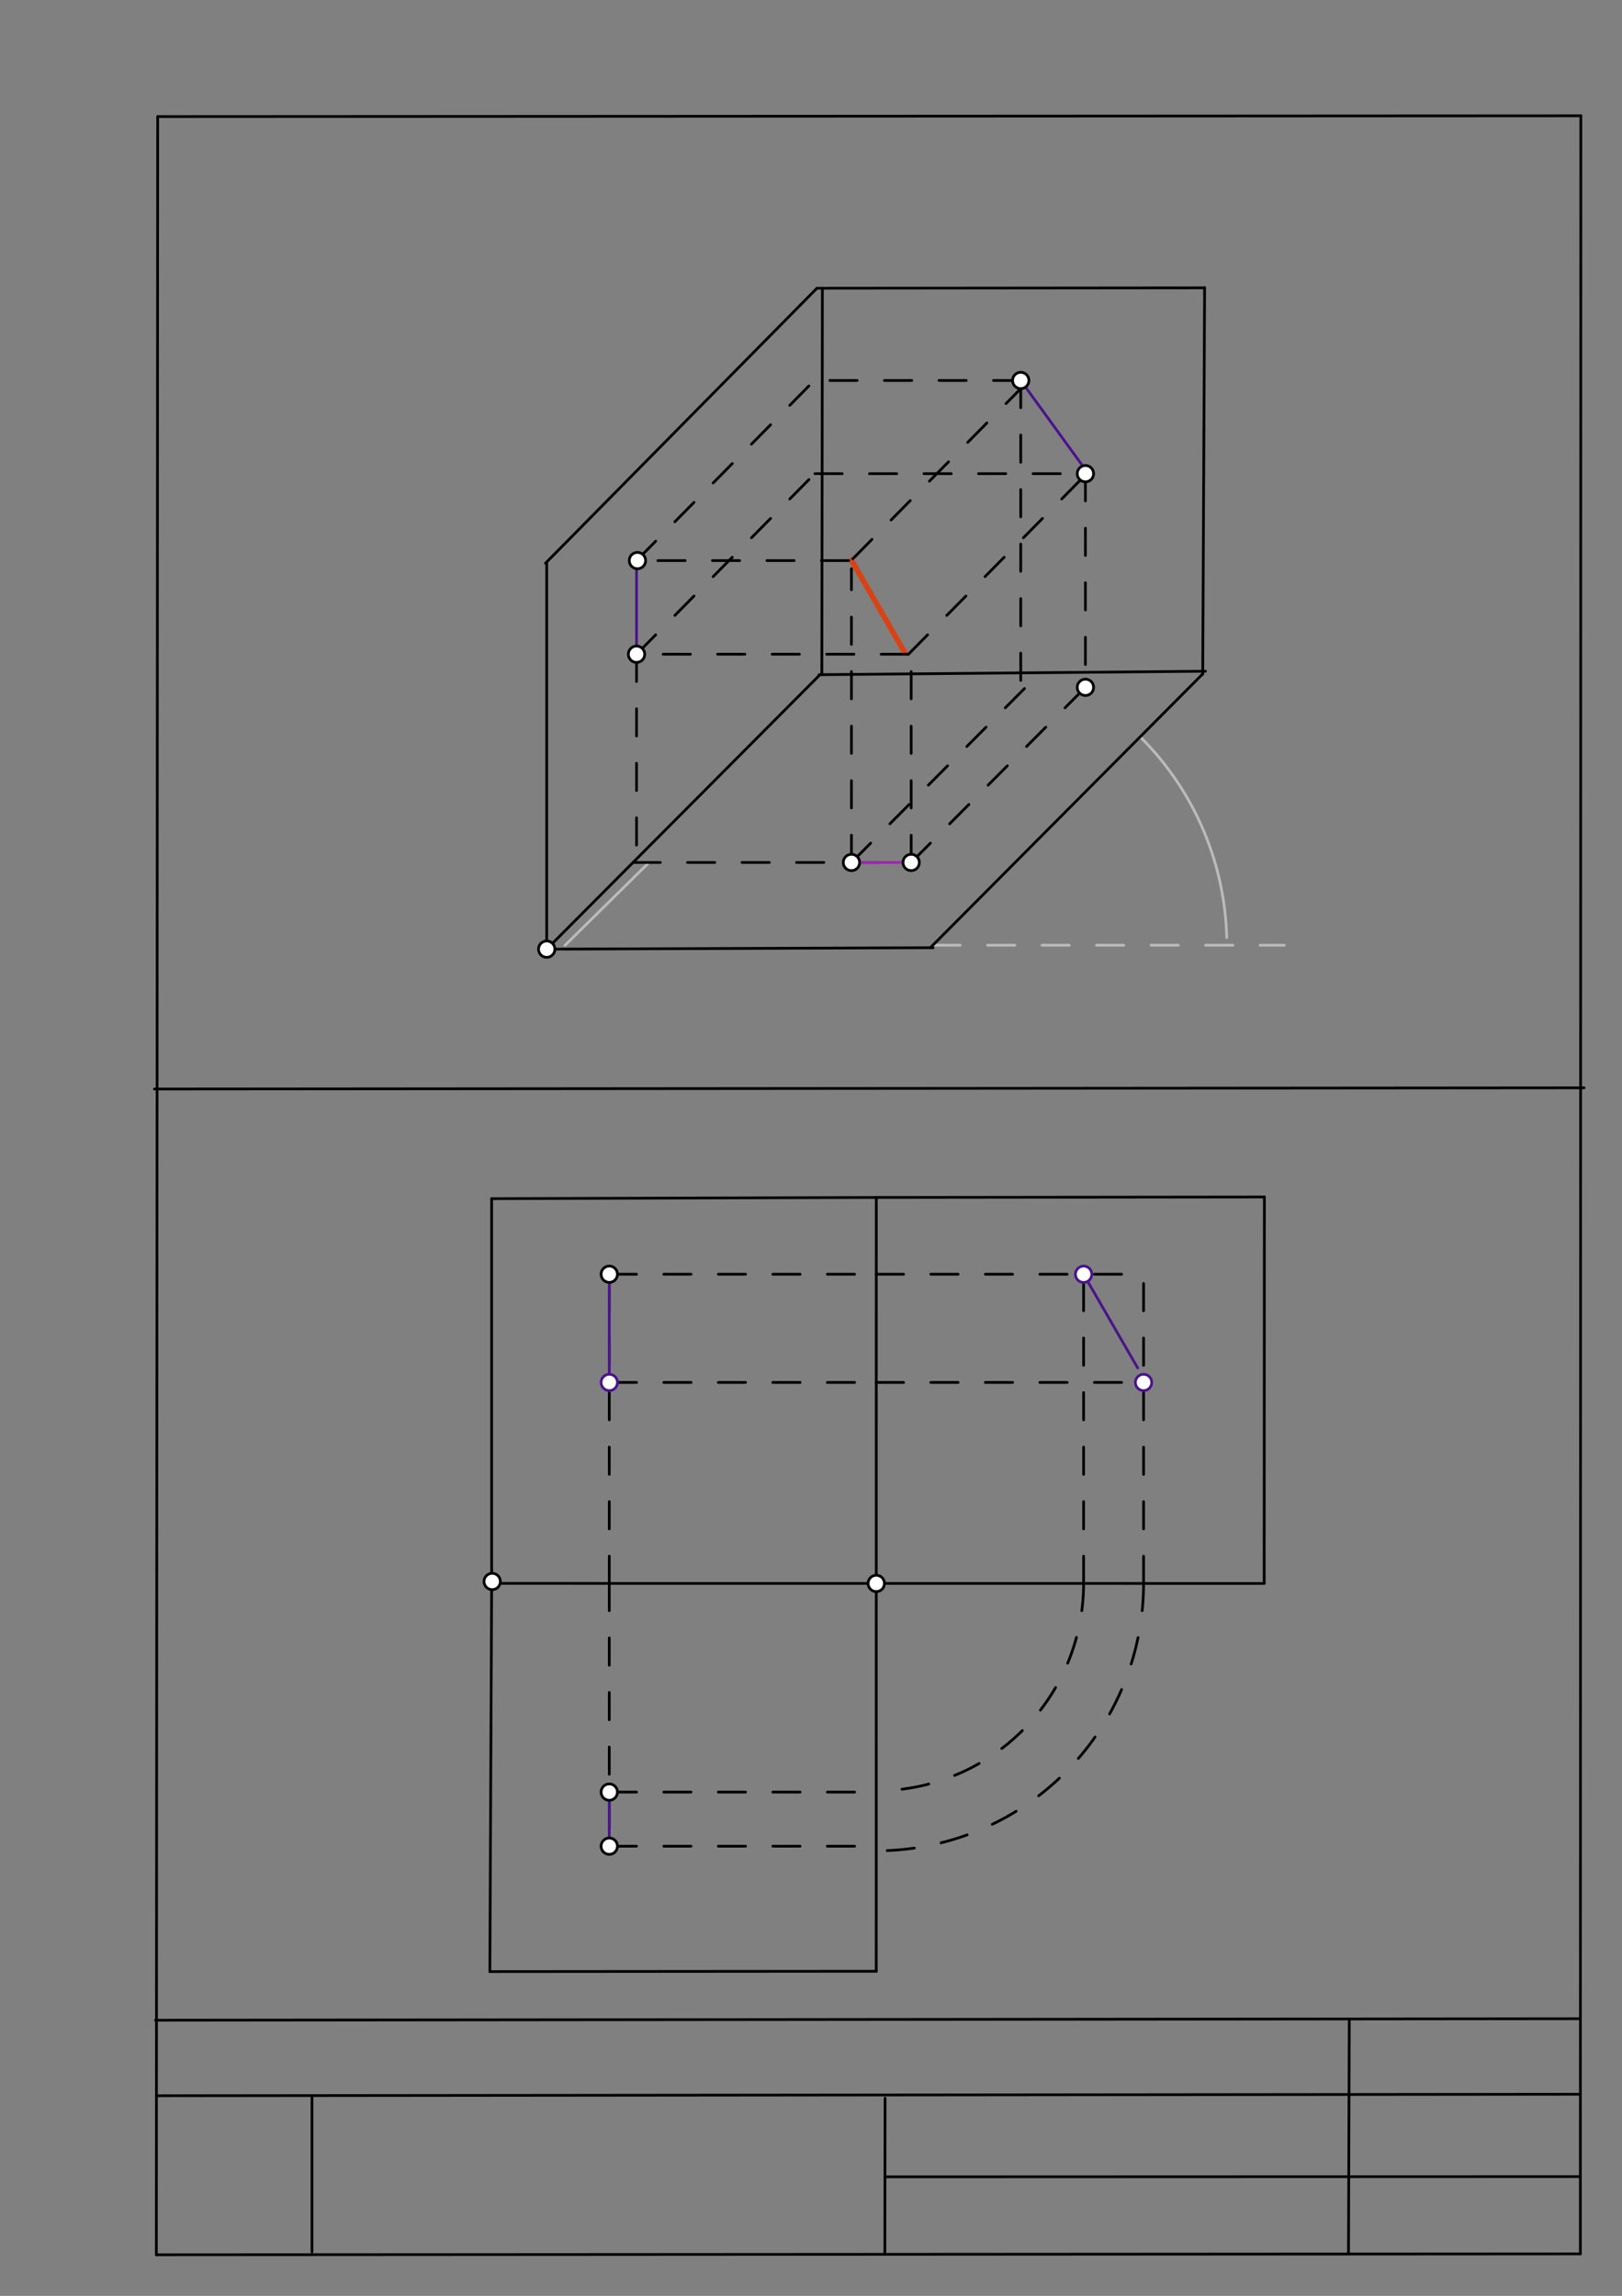 <svg xmlns="http://www.w3.org/2000/svg" class="svg--1it" height="100%" preserveAspectRatio="xMidYMid meet" viewBox="0 0 595 842" width="100%"><rect x="0" y="0" width="595" height="842" fill="#808080" stroke="none"/><defs><marker id="marker-arrow" markerHeight="16" markerUnits="userSpaceOnUse" markerWidth="24" orient="auto-start-reverse" refX="24" refY="4" viewBox="0 0 24 8"><path d="M 0 0 L 24 4 L 0 8 z" stroke="inherit"></path></marker></defs><g class="aux-layer--1FB"><g class="element--2qn"><line stroke="#bbbbbb" stroke-dasharray="none" stroke-linecap="round" stroke-width="1" x1="64.45" x2="64.8" y1="768.593" y2="768.592"></line></g><g class="element--2qn"><line stroke="#bbbbbb" stroke-dasharray="10" stroke-linecap="round" stroke-width="1" x1="342.25" x2="471.15" y1="346.65" y2="346.65"></line></g><g class="element--2qn"><path d="M 450 343.85 A 107.786 107.786 0 0 0 418.251 270.218" fill="none" stroke="#bbbbbb" stroke-dasharray="none" stroke-linecap="round" stroke-width="1"></path></g><g class="element--2qn"><line stroke="#bbbbbb" stroke-dasharray="none" stroke-linecap="round" stroke-width="1" x1="200.55" x2="206.7" y1="348.1" y2="348.077"></line></g><g class="element--2qn"><line stroke="#bbbbbb" stroke-dasharray="none" stroke-linecap="round" stroke-width="1" x1="207.25" x2="237.536" y1="346.7" y2="316.855"></line></g></g><g class="main-layer--3Vd"><g class="element--2qn"><line stroke="#000000" stroke-dasharray="none" stroke-linecap="round" stroke-width="1" x1="57.35" x2="579.727" y1="826.927" y2="826.6"></line></g><g class="element--2qn"><line stroke="#000000" stroke-dasharray="none" stroke-linecap="round" stroke-width="1" x1="57.843" x2="579.9" y1="42.752" y2="42.47"></line></g><g class="element--2qn"><line stroke="#000000" stroke-dasharray="none" stroke-linecap="round" stroke-width="1" x1="57.843" x2="57.35" y1="42.752" y2="826.927"></line></g><g class="element--2qn"><line stroke="#000000" stroke-dasharray="none" stroke-linecap="round" stroke-width="1" x1="579.9" x2="579.727" y1="42.47" y2="826.6"></line></g><g class="element--2qn"><line stroke="#000000" stroke-dasharray="none" stroke-linecap="round" stroke-width="1" x1="57.054" x2="579.396" y1="740.9" y2="740.35"></line></g><g class="element--2qn"><line stroke="#000000" stroke-dasharray="none" stroke-linecap="round" stroke-width="1" x1="57.387" x2="578.961" y1="768.6" y2="768.051"></line></g><g class="element--2qn"><line stroke="#000000" stroke-dasharray="none" stroke-linecap="round" stroke-width="1" x1="114.45" x2="114.45" y1="825.891" y2="769.198"></line></g><g class="element--2qn"><line stroke="#000000" stroke-dasharray="none" stroke-linecap="round" stroke-width="1" x1="494.672" x2="494.954" y1="826.095" y2="741.056"></line></g><g class="element--2qn"><line stroke="#000000" stroke-dasharray="none" stroke-linecap="round" stroke-width="1" x1="324.594" x2="324.673" y1="826.207" y2="769.514"></line></g><g class="element--2qn"><line stroke="#000000" stroke-dasharray="none" stroke-linecap="round" stroke-width="1" x1="579.75" x2="324.632" y1="798.254" y2="798.347"></line></g><g class="element--2qn"><line stroke="#000000" stroke-dasharray="none" stroke-linecap="round" stroke-width="1" x1="56.664" x2="581.074" y1="399.393" y2="398.958"></line></g><g class="element--2qn"><line stroke="#000000" stroke-dasharray="none" stroke-linecap="round" stroke-width="1" x1="200.55" x2="342.281" y1="348.1" y2="347.565"></line></g><g class="element--2qn"><line stroke="#000000" stroke-dasharray="none" stroke-linecap="round" stroke-width="1" x1="200.55" x2="200.55" y1="348.1" y2="206.368"></line></g><g class="element--2qn"><line stroke="#000000" stroke-dasharray="none" stroke-linecap="round" stroke-width="1" x1="341.281" x2="441.255" y1="347.565" y2="247.099"></line></g><g class="element--2qn"><line stroke="#000000" stroke-dasharray="none" stroke-linecap="round" stroke-width="1" x1="200.55" x2="300.565" y1="348.1" y2="247.676"></line></g><g class="element--2qn"><line stroke="#000000" stroke-dasharray="none" stroke-linecap="round" stroke-width="1" x1="200.1" x2="299.676" y1="206.568" y2="105.708"></line></g><g class="element--2qn"><line stroke="#000000" stroke-dasharray="none" stroke-linecap="round" stroke-width="1" x1="301.676" x2="301.471" y1="105.708" y2="247.44"></line></g><g class="element--2qn"><line stroke="#000000" stroke-dasharray="none" stroke-linecap="round" stroke-width="1" x1="300.471" x2="442.197" y1="247.44" y2="246.169"></line></g><g class="element--2qn"><line stroke="#000000" stroke-dasharray="none" stroke-linecap="round" stroke-width="1" x1="299.676" x2="441.408" y1="105.708" y2="105.572"></line></g><g class="element--2qn"><line stroke="#000000" stroke-dasharray="none" stroke-linecap="round" stroke-width="1" x1="441.197" x2="441.887" y1="247.169" y2="105.438"></line></g><g class="element--2qn"><line stroke="#000000" stroke-dasharray="none" stroke-linecap="round" stroke-width="1" x1="180.35" x2="322.082" y1="439.6" y2="439.156"></line></g><g class="element--2qn"><line stroke="#000000" stroke-dasharray="none" stroke-linecap="round" stroke-width="1" x1="322.082" x2="463.814" y1="439.156" y2="438.992"></line></g><g class="element--2qn"><line stroke="#000000" stroke-dasharray="none" stroke-linecap="round" stroke-width="1" x1="180.35" x2="180.35" y1="439.6" y2="581.332"></line></g><g class="element--2qn"><line stroke="#000000" stroke-dasharray="none" stroke-linecap="round" stroke-width="1" x1="180.35" x2="179.697" y1="581.332" y2="723.063"></line></g><g class="element--2qn"><line stroke="#000000" stroke-dasharray="none" stroke-linecap="round" stroke-width="1" x1="463.814" x2="463.736" y1="438.992" y2="580.724"></line></g><g class="element--2qn"><line stroke="#000000" stroke-dasharray="none" stroke-linecap="round" stroke-width="1" x1="179.697" x2="321.429" y1="723.063" y2="722.948"></line></g><g class="element--2qn"><line stroke="#000000" stroke-dasharray="none" stroke-linecap="round" stroke-width="1" x1="463.736" x2="180.271" y1="580.724" y2="580.701"></line></g><g class="element--2qn"><line stroke="#000000" stroke-dasharray="none" stroke-linecap="round" stroke-width="1" x1="321.429" x2="321.454" y1="722.948" y2="439.483"></line></g><g class="element--2qn"><line stroke="#D84315" stroke-dasharray="none" stroke-linecap="round" stroke-width="2" x1="332.056" x2="312.333" y1="239.594" y2="205.433"></line></g><g class="element--2qn"><line stroke="#000000" stroke-dasharray="10" stroke-linecap="round" stroke-width="1" x1="232.2" x2="334.247" y1="316.304" y2="316.304"></line></g><g class="element--2qn"><line stroke="#9C27B0" stroke-dasharray="none" stroke-linecap="round" stroke-width="1" x1="312.333" x2="332.176" y1="316.304" y2="316.304"></line></g><g class="element--2qn"><line stroke="#000000" stroke-dasharray="10" stroke-linecap="round" stroke-width="1" x1="312.333" x2="312.333" y1="316.304" y2="208.588"></line></g><g class="element--2qn"><line stroke="#000000" stroke-dasharray="10" stroke-linecap="round" stroke-width="1" x1="334.247" x2="334.247" y1="316.304" y2="236.934"></line></g><g class="element--2qn"><line stroke="#000000" stroke-dasharray="10" stroke-linecap="round" stroke-width="1" x1="311.333" x2="231.963" y1="205.588" y2="205.588"></line></g><g class="element--2qn"><line stroke="#000000" stroke-dasharray="10" stroke-linecap="round" stroke-width="1" x1="333.247" x2="234.035" y1="239.934" y2="239.934"></line></g><g class="element--2qn"><line stroke="#4A148C" stroke-dasharray="none" stroke-linecap="round" stroke-width="1" x1="233.5" x2="233.5" y1="239.934" y2="204.501"></line></g><g class="element--2qn"><line stroke="#000000" stroke-dasharray="10" stroke-linecap="round" stroke-width="1" x1="233.5" x2="233.5" y1="239.934" y2="316.304"></line></g><g class="element--2qn"><line stroke="#000000" stroke-dasharray="10" stroke-linecap="round" stroke-width="1" x1="233.5" x2="303.203" y1="239.934" y2="169.332"></line></g><g class="element--2qn"><line stroke="#000000" stroke-dasharray="10" stroke-linecap="round" stroke-width="1" x1="233.5" x2="303.203" y1="205.588" y2="134.986"></line></g><g class="element--2qn"><line stroke="#000000" stroke-dasharray="10" stroke-linecap="round" stroke-width="1" x1="312.833" x2="382.536" y1="204.938" y2="134.335"></line></g><g class="element--2qn"><line stroke="#000000" stroke-dasharray="10" stroke-linecap="round" stroke-width="1" x1="333.247" x2="402.95" y1="239.934" y2="169.332"></line></g><g class="element--2qn"><line stroke="#000000" stroke-dasharray="10" stroke-linecap="round" stroke-width="1" x1="334.247" x2="404.229" y1="316.304" y2="245.978"></line></g><g class="element--2qn"><line stroke="#000000" stroke-dasharray="10" stroke-linecap="round" stroke-width="1" x1="312.333" x2="382.315" y1="316.304" y2="245.978"></line></g><g class="element--2qn"><line stroke="#000000" stroke-dasharray="10" stroke-linecap="round" stroke-width="1" x1="374.438" x2="295.068" y1="139.538" y2="139.538"></line></g><g class="element--2qn"><line stroke="#000000" stroke-dasharray="10" stroke-linecap="round" stroke-width="1" x1="298.949" x2="398.162" y1="173.718" y2="173.718"></line></g><g class="element--2qn"><line stroke="#000000" stroke-dasharray="10" stroke-linecap="round" stroke-width="1" x1="374.438" x2="374.438" y1="139.538" y2="252.924"></line></g><g class="element--2qn"><line stroke="#000000" stroke-dasharray="10" stroke-linecap="round" stroke-width="1" x1="398.162" x2="398.162" y1="173.718" y2="253.088"></line></g><g class="element--2qn"><line stroke="#4A148C" stroke-dasharray="none" stroke-linecap="round" stroke-width="1" x1="374.438" x2="397.736" y1="139.538" y2="171.665"></line></g><g class="element--2qn"><line stroke="#000000" stroke-dasharray="10" stroke-linecap="round" stroke-width="1" x1="223.5" x2="223.5" y1="580.704" y2="467.318"></line></g><g class="element--2qn"><line stroke="#000000" stroke-dasharray="10" stroke-linecap="round" stroke-width="1" x1="223.5" x2="223.5" y1="580.704" y2="677.082"></line></g><g class="element--2qn"><line stroke="#4A148C" stroke-dasharray="none" stroke-linecap="round" stroke-width="1" x1="223.5" x2="223.5" y1="467.318" y2="507.003"></line></g><g class="element--2qn"><line stroke="#4A148C" stroke-dasharray="none" stroke-linecap="round" stroke-width="1" x1="223.5" x2="223.5" y1="677.082" y2="657.24"></line></g><g class="element--2qn"><line stroke="#000000" stroke-dasharray="10" stroke-linecap="round" stroke-width="1" x1="223.5" x2="322.713" y1="467.318" y2="467.318"></line></g><g class="element--2qn"><line stroke="#000000" stroke-dasharray="10" stroke-linecap="round" stroke-width="1" x1="223.5" x2="322.713" y1="507.003" y2="507.003"></line></g><g class="element--2qn"><line stroke="#000000" stroke-dasharray="10" stroke-linecap="round" stroke-width="1" x1="223.5" x2="322.713" y1="657.24" y2="657.24"></line></g><g class="element--2qn"><path d="M 397.5 580.719 A 76.058 76.058 0 0 1 321.435 656.771" fill="none" stroke="#000000" stroke-dasharray="10" stroke-linecap="round" stroke-width="1"></path></g><g class="element--2qn"><line stroke="#000000" stroke-dasharray="10" stroke-linecap="round" stroke-width="1" x1="223.5" x2="322.713" y1="677.082" y2="677.082"></line></g><g class="element--2qn"><path d="M 419.5 580.721 A 98.058 98.058 0 0 1 321.433 678.771" fill="none" stroke="#000000" stroke-dasharray="10" stroke-linecap="round" stroke-width="1"></path></g><g class="element--2qn"><line stroke="#000000" stroke-dasharray="10" stroke-linecap="round" stroke-width="1" x1="397.5" x2="397.5" y1="580.719" y2="467.333"></line></g><g class="element--2qn"><line stroke="#000000" stroke-dasharray="10" stroke-linecap="round" stroke-width="1" x1="419.5" x2="419.5" y1="580.721" y2="467.335"></line></g><g class="element--2qn"><line stroke="#000000" stroke-dasharray="10" stroke-linecap="round" stroke-width="1" x1="321.448" x2="420.661" y1="507.003" y2="507.003"></line></g><g class="element--2qn"><line stroke="#000000" stroke-dasharray="10" stroke-linecap="round" stroke-width="1" x1="321.452" x2="420.664" y1="467.318" y2="467.318"></line></g><g class="element--2qn"><line stroke="#4A148C" stroke-dasharray="none" stroke-linecap="round" stroke-width="1" x1="397.5" x2="417.343" y1="467.333" y2="501.701"></line></g><g class="element--2qn"><circle cx="200.55" cy="348.1" r="3" stroke="#000000" stroke-width="1" fill="#ffffff"></circle>}</g><g class="element--2qn"><circle cx="180.55" cy="580" r="3" stroke="#000000" stroke-width="1" fill="#ffffff"></circle>}</g><g class="element--2qn"><circle cx="321.442" cy="580.713" r="3" stroke="#000000" stroke-width="1" fill="#ffffff"></circle>}</g><g class="element--2qn"><circle cx="334.247" cy="316.304" r="3" stroke="#000000" stroke-width="1" fill="#ffffff"></circle>}</g><g class="element--2qn"><circle cx="312.333" cy="316.304" r="3" stroke="#000000" stroke-width="1" fill="#ffffff"></circle>}</g><g class="element--2qn"><circle cx="233.833" cy="205.588" r="3" stroke="#000000" stroke-width="1" fill="#ffffff"></circle>}</g><g class="element--2qn"><circle cx="233.5" cy="239.934" r="3" stroke="#000000" stroke-width="1" fill="#ffffff"></circle>}</g><g class="element--2qn"><circle cx="398.162" cy="173.718" r="3" stroke="#000000" stroke-width="1" fill="#ffffff"></circle>}</g><g class="element--2qn"><circle cx="398.162" cy="252.075" r="3" stroke="#000000" stroke-width="1" fill="#ffffff"></circle>}</g><g class="element--2qn"><circle cx="374.438" cy="139.538" r="3" stroke="#000000" stroke-width="1" fill="#ffffff"></circle>}</g><g class="element--2qn"><circle cx="223.5" cy="467.318" r="3" stroke="#000000" stroke-width="1" fill="#ffffff"></circle>}</g><g class="element--2qn"><circle cx="223.5" cy="677.082" r="3" stroke="#000000" stroke-width="1" fill="#ffffff"></circle>}</g><g class="element--2qn"><circle cx="223.5" cy="657.24" r="3" stroke="#000000" stroke-width="1" fill="#ffffff"></circle>}</g><g class="element--2qn"><circle cx="223.5" cy="507.003" r="3" stroke="#4A148C" stroke-width="1" fill="#ffffff"></circle>}</g><g class="element--2qn"><circle cx="419.5" cy="507.003" r="3" stroke="#4A148C" stroke-width="1" fill="#ffffff"></circle>}</g><g class="element--2qn"><circle cx="397.5" cy="467.333" r="3" stroke="#4A148C" stroke-width="1" fill="#ffffff"></circle>}</g></g><g class="snaps-layer--2PT"></g><g class="temp-layer--rAP"></g></svg>